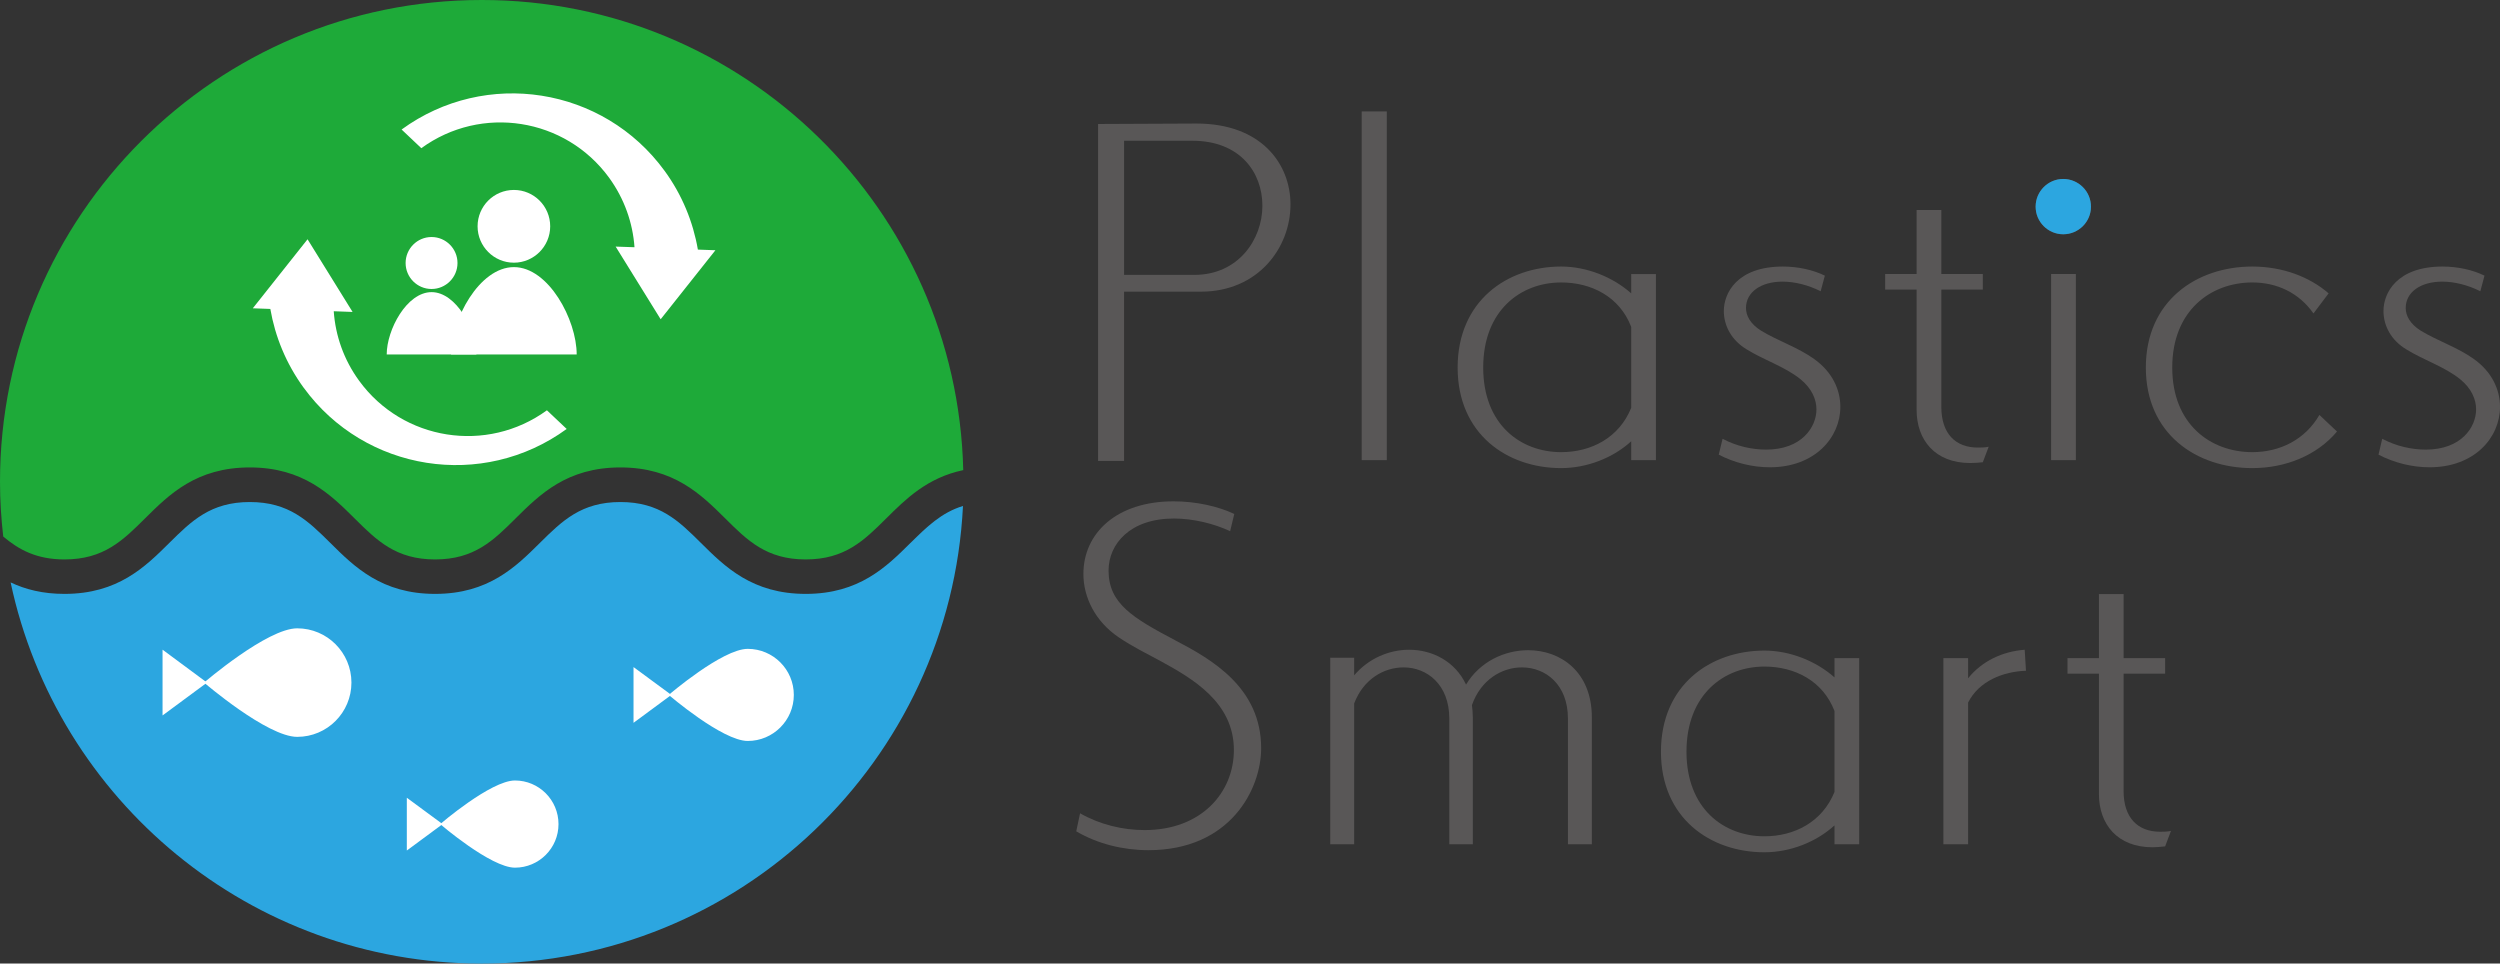 <?xml version="1.0" encoding="UTF-8"?><svg id="b" xmlns="http://www.w3.org/2000/svg" viewBox="0 0 177.886 68.562"><rect x="0" y="0" width="177.886" height="68.562" fill="#333333" stroke="none"/><g id="c"><g id="d"><path d="m78.133,32.8V8.823l6.977-.032h.029c4.596,0,6.685,2.857,6.685,5.76,0,3.072-2.298,6.203-6.383,6.203h-5.459v12.045h-1.849Zm6.858-13.241c3.106,0,4.834-2.506,4.834-4.92,0-2.36-1.581-4.624-4.982-4.624h-4.861v9.544h5.01Z" style="fill:#595757;"/><rect x="96.891" y="7.928" width="1.785" height="24.812" style="fill:#595757;"/><path d="m116.068,32.741v-1.342c-1.31,1.196-3.163,1.908-4.984,1.908-3.845,0-7.367-2.419-7.367-7.157s3.521-7.184,7.367-7.184c1.821,0,3.674.744,4.984,1.908v-1.374h1.757v13.241h-1.757Zm0-9.48c-.835-2.177-2.864-3.163-4.984-3.163-2.892,0-5.548,1.999-5.548,6.053s2.656,6.021,5.548,6.021c2.12,0,4.119-1.009,4.984-3.154v-5.755Z" style="fill:#595757;"/><path d="m122.568,31.221c1.013.539,2.115.771,3.101.771,2.533,0,3.579-1.607,3.579-2.862,0-.712-.329-1.488-1.132-2.145-1.107-.895-2.627-1.374-3.82-2.118-1.104-.657-1.638-1.698-1.638-2.743,0-1.251.924-3.158,4.204-3.158,1.075,0,2.147.237,2.985.648l-.299,1.109c-.897-.447-1.851-.684-2.716-.684-1.52,0-2.597.739-2.597,1.876,0,.539.301,1.132,1.077,1.616,1.221.739,2.624,1.187,3.784,2.022,1.287.922,1.853,2.177,1.853,3.401,0,2.182-1.821,4.295-5.012,4.295-1.253,0-2.538-.324-3.64-.899l.272-1.127Z" style="fill:#595757;"/><path d="m141.086,32.891c-.294.032-.596.055-.895.055-2.506,0-3.816-1.639-3.816-3.784v-8.558h-2.237v-1.109h2.237v-4.555h1.759v4.555h2.951v1.109h-2.951v8.348c0,1.908,1.013,2.894,2.593,2.894.24,0,.507,0,.776-.059l-.418,1.105Z" style="fill:#595757;"/><path d="m146.809,16.669c-1.082,0-1.965-.881-1.965-1.967,0-1.082.883-1.967,1.965-1.967,1.086,0,1.972.885,1.972,1.967,0,1.086-.885,1.967-1.972,1.967m-.863,2.825h1.76v13.246h-1.76v-13.246Z" style="fill:#595757;"/><path d="m166.288,30.705c-1.433,1.707-3.672,2.602-6.025,2.602-3.969,0-7.577-2.419-7.577-7.157,0-4.742,3.608-7.184,7.577-7.184,2.175,0,4.085.744,5.429,1.908l-1.079,1.429c-1.043-1.488-2.622-2.205-4.35-2.205-2.956,0-5.699,1.999-5.699,6.053s2.743,6.021,5.699,6.021c1.967,0,3.756-.89,4.772-2.648l1.253,1.182Z" style="fill:#595757;"/><path d="m169.506,31.221c1.013.539,2.12.771,3.099.771,2.538,0,3.581-1.607,3.581-2.862,0-.712-.326-1.488-1.132-2.145-1.105-.895-2.627-1.374-3.82-2.118-1.105-.657-1.639-1.698-1.639-2.743,0-1.251.924-3.158,4.206-3.158,1.073,0,2.15.237,2.981.648l-.294,1.109c-.895-.447-1.855-.684-2.716-.684-1.522,0-2.595.739-2.595,1.876,0,.539.301,1.132,1.073,1.616,1.223.739,2.624,1.187,3.788,2.022,1.283.922,1.849,2.177,1.849,3.401,0,2.182-1.817,4.295-5.01,4.295-1.25,0-2.538-.324-3.635-.899l.265-1.127Z" style="fill:#595757;"/><path d="m76.851,57.868c1.399.803,3.038,1.196,4.592,1.196,4.058,0,6.354-2.688,6.354-5.701,0-3.405-2.981-5.098-5.219-6.326-.986-.534-1.97-1.009-2.983-1.693-1.67-1.137-2.506-2.839-2.506-4.51,0-2.894,2.358-5.162,6.415-5.162,1.607,0,3.188.361,4.32.899l-.294,1.223c-1.166-.539-2.627-.899-3.998-.899-3.131,0-4.653,1.821-4.653,3.702,0,2.355,1.73,3.373,4.772,4.98,2.565,1.342,6.086,3.346,6.086,7.664,0,2.894-2.177,7.253-8.024,7.253-1.792,0-3.611-.447-5.133-1.342l.272-1.283Z" style="fill:#595757;"/><path d="m111.565,60.072v-8.946c0-2.415-1.582-3.638-3.277-3.638-1.438,0-2.93.895-3.553,2.684.03.269.062.566.062.867v9.033h-1.673v-8.946c0-2.415-1.582-3.638-3.252-3.638-1.404,0-2.86.835-3.517,2.565v10.019h-1.703v-13.269h1.703v1.251c1.011-1.196,2.474-1.821,3.907-1.821,1.67,0,3.282.835,4.053,2.479.986-1.643,2.748-2.447,4.419-2.447,2.328,0,4.532,1.552,4.532,4.774v9.033h-1.7Z" style="fill:#595757;"/><path d="m130.533,60.072v-1.342c-1.315,1.196-3.165,1.913-4.987,1.913-3.843,0-7.362-2.419-7.362-7.157,0-4.747,3.519-7.194,7.362-7.194,1.821,0,3.672.744,4.987,1.908v-1.369h1.757v13.241h-1.757Zm0-9.48c-.84-2.182-2.869-3.163-4.987-3.163-2.889,0-5.546,1.999-5.546,6.057,0,4.053,2.657,6.02,5.546,6.02,2.118,0,4.119-1.009,4.987-3.158v-5.756Z" style="fill:#595757;"/><path d="m138.281,60.072v-13.241h1.757v1.433c.988-1.228,2.449-1.913,4.028-2.031l.091,1.493c-1.611.059-3.341.717-4.119,2.268v10.078h-1.757Z" style="fill:#595757;"/><path d="m154.058,60.223c-.299.032-.598.064-.897.064-2.504,0-3.813-1.643-3.813-3.788v-8.563h-2.237v-1.105h2.237v-4.56h1.755v4.56h2.956v1.105h-2.956v8.357c0,1.903,1.018,2.889,2.597,2.889.24,0,.507,0,.774-.059l-.415,1.1Z" style="fill:#595757;"/><path d="m146.809,16.669c-1.082,0-1.965-.881-1.965-1.963,0-1.086.883-1.972,1.965-1.972,1.086,0,1.972.885,1.972,1.972,0,1.082-.885,1.963-1.972,1.963" style="fill:#2ca6e0;"/><path d="m64.787,38.629c-1.712,1.702-3.654,3.629-7.456,3.629-3.804,0-5.744-1.926-7.46-3.629-1.573-1.561-2.935-2.907-5.726-2.907-2.789,0-4.151,1.347-5.728,2.907-1.716,1.702-3.656,3.629-7.458,3.629-3.802,0-5.744-1.926-7.458-3.629-1.575-1.561-2.935-2.907-5.726-2.907-2.789,0-4.149,1.347-5.726,2.907-1.714,1.702-3.656,3.629-7.458,3.629-1.552,0-2.791-.32-3.836-.817,3.293,15.492,17.05,27.122,33.528,27.122,18.356,0,33.341-14.428,34.237-32.562-1.549.475-2.583,1.497-3.731,2.629" style="fill:#2ca6e0;"/><path d="m21.147,44.708c-2.134,0-6.627,3.861-6.627,3.861,0,0,4.494,3.862,6.627,3.862,2.132,0,3.859-1.73,3.859-3.862s-1.728-3.861-3.859-3.861" style="fill:#fff;"/><polygon points="11.566 50.907 11.566 46.228 14.729 48.57 11.566 50.907" style="fill:#fff;"/><path d="m36.641,55.535c-1.714,0-5.32,3.104-5.32,3.104,0,0,3.606,3.099,5.32,3.099,1.712,0,3.099-1.387,3.099-3.099,0-1.712-1.388-3.104-3.099-3.104" style="fill:#fff;"/><polygon points="28.947 60.519 28.947 56.763 31.492 58.639 28.947 60.519" style="fill:#fff;"/><path d="m53.205,46.169c-1.807,0-5.621,3.277-5.621,3.277,0,0,3.814,3.277,5.621,3.277,1.81,0,3.279-1.47,3.279-3.277,0-1.807-1.47-3.277-3.279-3.277" style="fill:#fff;"/><polygon points="45.078 51.432 45.078 47.465 47.767 49.446 45.078 51.432" style="fill:#fff;"/><path d="m4.59,39.806c2.791,0,4.151-1.351,5.728-2.917,1.714-1.702,3.654-3.629,7.456-3.629,3.8,0,5.744,1.926,7.458,3.629,1.575,1.566,2.937,2.917,5.726,2.917,2.793,0,4.154-1.351,5.728-2.917,1.716-1.702,3.656-3.629,7.458-3.629,3.8,0,5.744,1.926,7.46,3.629,1.575,1.566,2.933,2.917,5.726,2.917,2.789,0,4.151-1.351,5.728-2.917,1.388-1.379,2.926-2.903,5.482-3.437C68.099,14.912,52.936,0,34.281,0,15.348,0,0,15.355,0,34.279c0,1.319.084,2.615.23,3.898,1.125.949,2.383,1.629,4.359,1.629" style="fill:#1eaa39;"/><path d="m39.149,16.103c0,1.424-1.157,2.588-2.583,2.588-1.429,0-2.584-1.164-2.584-2.588,0-1.429,1.155-2.588,2.584-2.588,1.426,0,2.583,1.159,2.583,2.588" style="fill:#fff;"/><path d="m32.097,25.223c0-2.465,1.999-6.217,4.471-6.217,2.465,0,4.466,3.752,4.466,6.217h-8.937Z" style="fill:#fff;"/><path d="m32.553,18.714c0,1.018-.828,1.849-1.846,1.849-1.02,0-1.846-.831-1.846-1.849,0-1.018.826-1.849,1.846-1.849,1.018,0,1.846.831,1.846,1.849" style="fill:#fff;"/><path d="m27.516,25.223c0-1.757,1.429-4.437,3.193-4.437,1.755,0,3.188,2.679,3.188,4.437h-6.381Z" style="fill:#fff;"/><path d="m47.287,12.155c-4.357-5.979-12.735-7.298-18.712-2.939l1.404,1.328c4.268-3.108,10.249-2.168,13.36,2.1,1.093,1.506,1.687,3.222,1.808,4.948l-1.342-.046,3.204,5.171,3.896-4.911-1.248-.046c-.338-1.963-1.118-3.889-2.369-5.605" style="fill:#fff;"/><path d="m21.608,27.587c4.357,5.975,12.735,7.294,18.714,2.935l-1.406-1.328c-4.272,3.108-10.252,2.168-13.36-2.1-1.096-1.502-1.689-3.218-1.808-4.948l1.34.05-3.204-5.171-3.896,4.911,1.248.046c.34,1.967,1.118,3.884,2.371,5.605" style="fill:#fff;"/></g></g></svg>